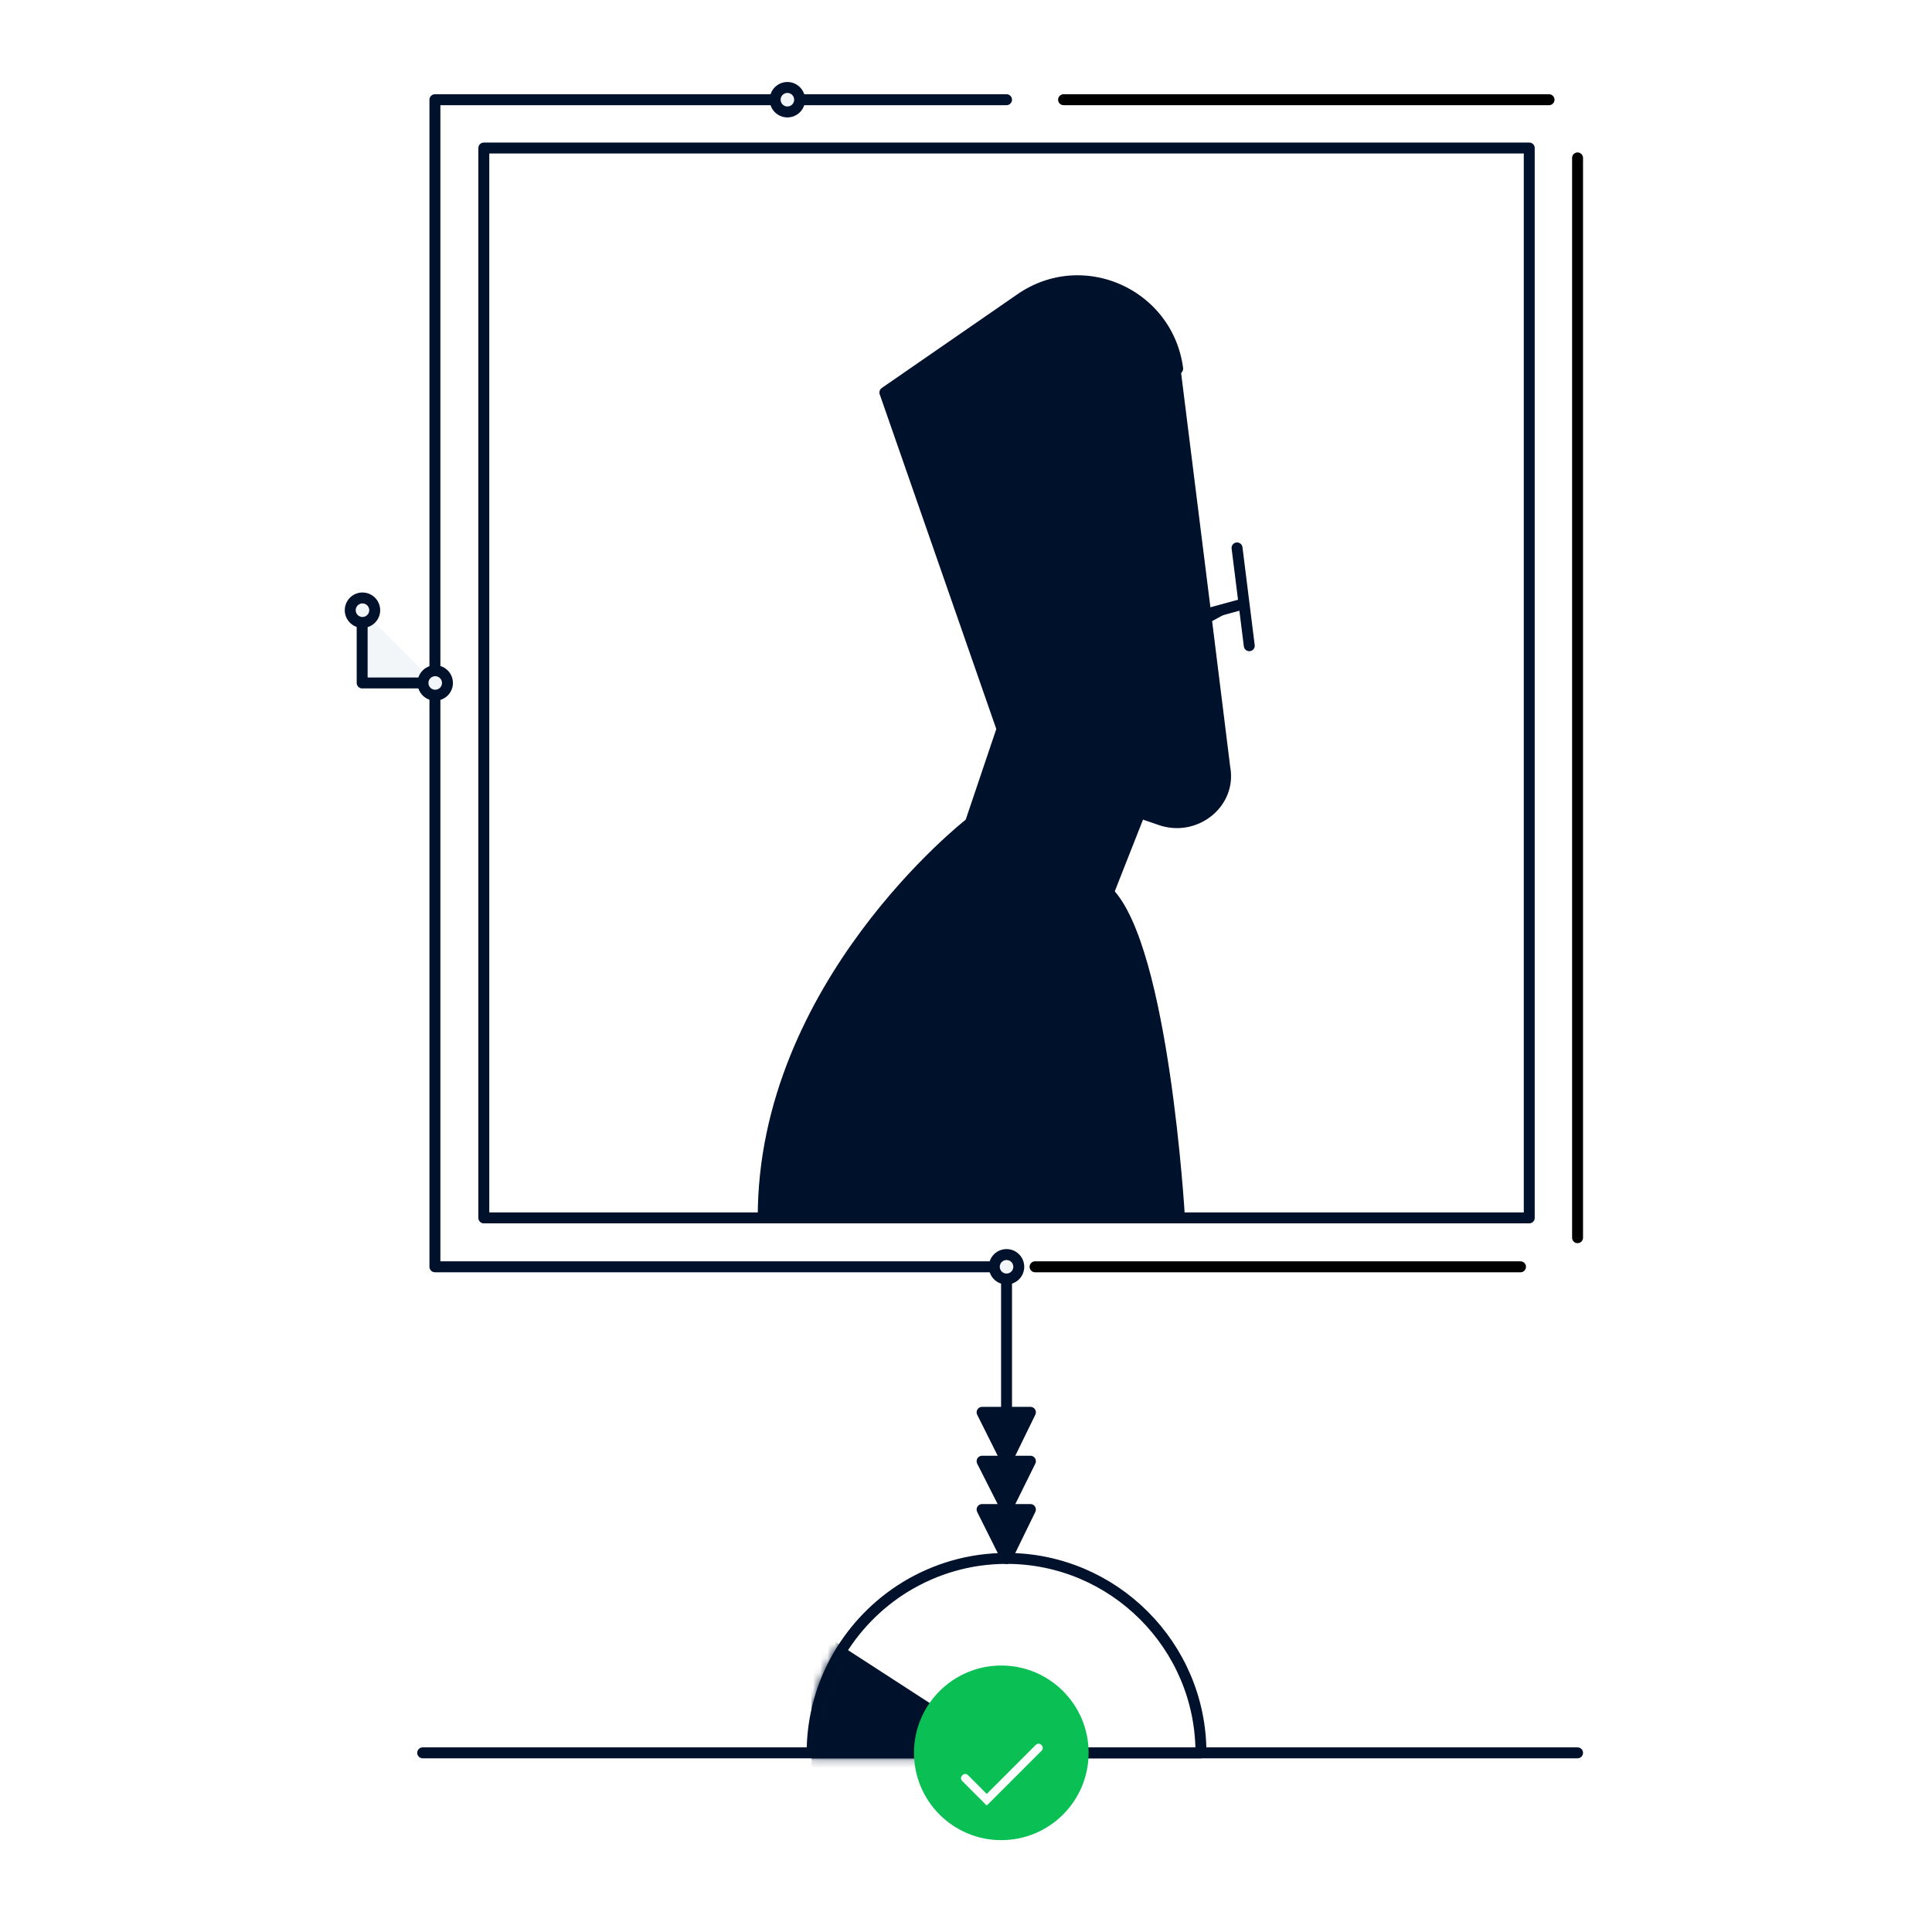 <svg xmlns="http://www.w3.org/2000/svg" fill="none" viewBox="0 0 265 265"><path fill="#fff" d="M0 0H265V265H0z"/><path stroke="#00112C" stroke-linecap="round" stroke-linejoin="round" stroke-miterlimit="10" stroke-width="1.5" d="M216.384 240.425H57.98"/><path fill="#fff" d="M138.06 213.758c-5.109 0-9.82 1.437-13.892 3.913-7.665 4.71-12.774 13.173-12.774 22.754h53.333c0-14.691-11.976-26.667-26.667-26.667"/><path stroke="#00112C" stroke-linecap="round" stroke-linejoin="round" stroke-miterlimit="10" stroke-width="1.5" d="M138.06 213.758c-5.109 0-9.82 1.437-13.892 3.913-7.665 4.71-12.774 13.173-12.774 22.754h53.333c0-14.691-11.976-26.667-26.667-26.667"/><mask id="a" width="56" height="29" x="110" y="213" mask-type="alpha" maskUnits="userSpaceOnUse"><path fill="#C4C4C4" stroke="#00112C" stroke-linecap="round" stroke-linejoin="round" stroke-miterlimit="10" stroke-width="1.5" d="M138.06 213.758c-5.109 0-9.82 1.437-13.892 3.913-7.665 4.71-12.774 13.173-12.774 22.754h53.333c0-14.691-11.976-26.667-26.667-26.667"/></mask><g mask="url(#a)"><path fill="#00112C" d="M138.061 240.425 111.314 223.1v-16.048 46.707z"/></g><path fill="#fff" stroke="#00112C" stroke-linecap="round" stroke-linejoin="round" stroke-miterlimit="10" stroke-width="1.5" d="M138.06 243.778a3.354 3.354 0 1 0 0-6.707 3.354 3.354 0 0 0 0 6.707"/><path stroke="#00112C" stroke-linecap="round" stroke-linejoin="round" stroke-miterlimit="10" stroke-width="1.5" d="M138.061 213.758v-40M138.06 173.758H59.656V13.677h78.404"/><path stroke="#000" stroke-linecap="round" stroke-linejoin="round" stroke-width="1.5" d="M145.884 13.677h66.587M216.384 21.66v148.106M208.559 173.758h-66.587"/><path fill="#F3F6F9" stroke="#00112C" stroke-linecap="round" stroke-linejoin="round" stroke-miterlimit="10" stroke-width="1.5" d="M138.06 175.434a1.676 1.676 0 1 0 .001-3.353 1.676 1.676 0 0 0-.001 3.353M107.961 15.353a1.677 1.677 0 1 0 0-3.353 1.677 1.677 0 0 0 0 3.353"/><path fill="#00112C" stroke="#00112C" stroke-linecap="round" stroke-linejoin="round" stroke-miterlimit="10" stroke-width="1.5" d="m138.06 207.051-3.353-6.626h6.627zM138.06 213.758l-3.353-6.706h6.627z"/><path fill="#00112C" stroke="#00112C" stroke-linecap="round" stroke-linejoin="round" stroke-miterlimit="10" stroke-width="1.5" d="m138.061 200.425-3.353-6.707h6.627z"/><path fill="#F3F6F9" d="M59.656 93.677h-9.98v-9.98"/><path stroke="#00112C" stroke-linecap="round" stroke-linejoin="round" stroke-miterlimit="10" stroke-width="1.5" d="M59.656 93.677h-9.98v-9.98"/><path fill="#F3F6F9" stroke="#00112C" stroke-linecap="round" stroke-linejoin="round" stroke-miterlimit="10" stroke-width="1.5" d="M59.656 95.354a1.677 1.677 0 1 0 0-3.353 1.677 1.677 0 0 0 0 3.353M49.677 85.374a1.677 1.677 0 1 0 0-3.353 1.677 1.677 0 0 0 0 3.353"/><path fill="#fff" stroke="#00112C" stroke-linecap="round" stroke-linejoin="round" stroke-miterlimit="10" stroke-width="1.5" d="M209.758 20.304H66.363V167.05h143.395z"/><path fill="#00112C" stroke="#00112C" stroke-linecap="round" stroke-linejoin="round" stroke-miterlimit="10" stroke-width="1.5" d="m149.398 52.959 4.232 33.453-5.03 1.357-1.837-5.509c-.878-2.555-3.273-4.311-5.908-4.311a2.23 2.23 0 0 0-2.235 2.235c0 .16 0 .4.08.56l1.596 6.227a11.46 11.46 0 0 0 7.266 7.904l-10.06 5.269-16.128-46.307 18.603-12.855c8.543-5.908 20.2-.638 21.557 9.581z"/><path fill="#00112C" d="M151.953 122.34c7.664 7.665 9.82 44.551 9.82 44.551l-57.086.16c-.08-31.936 28.263-54.052 28.263-54.052"/><path stroke="#00112C" stroke-linecap="round" stroke-linejoin="round" stroke-miterlimit="10" stroke-width="1.5" d="M151.953 122.34c7.664 7.665 9.82 44.551 9.82 44.551l-57.086.16c-.08-31.936 28.263-54.052 28.263-54.052"/><path fill="#00112C" stroke="#00112C" stroke-linecap="round" stroke-linejoin="round" stroke-miterlimit="10" stroke-width="1.5" d="m159.139 112.44-2.794-.958-4.312 10.938-19.002-9.341 4.312-12.775 10.06-5.27a11.46 11.46 0 0 1-7.266-7.904l-1.597-6.227c-.08-.16-.08-.4-.08-.56 0-1.197.959-2.235 2.236-2.235 2.715 0 5.11 1.757 5.908 4.312l1.837 5.509 5.03-1.358-4.232-33.453 11.976-2.235 4.072 32.575 2.715 21.876c.878 4.87-4.072 8.783-8.863 7.106"/><path fill="#00112C" d="M147.482 101.022c.559 4.711 3.673 8.623 8.144 10.22l.719.24"/><path stroke="#00112C" stroke-linecap="round" stroke-linejoin="round" stroke-miterlimit="10" stroke-width="1.5" d="M147.482 101.022c.559 4.711 3.673 8.623 8.144 10.22l.719.24"/><path fill="#00112C" d="m161.375 50.723-11.977 2.235 4.152 33.454"/><path stroke="#00112C" stroke-linecap="round" stroke-linejoin="round" stroke-miterlimit="10" stroke-width="1.5" d="m161.375 50.723-11.977 2.235 4.152 33.454"/><path fill="#00112C" d="M170.476 82.86 148.52 88.85l-1.837-5.509c-.878-2.555-3.273-4.311-5.988-4.311-1.437 0-2.555 1.437-2.156 2.794l1.597 6.228a11.46 11.46 0 0 0 7.266 7.904l-10.06 5.269"/><path stroke="#00112C" stroke-linecap="round" stroke-linejoin="round" stroke-miterlimit="10" stroke-width="1.5" d="M170.476 82.86 148.52 88.85l-1.837-5.509c-.878-2.555-3.273-4.311-5.988-4.311-1.437 0-2.555 1.437-2.156 2.794l1.597 6.228a11.46 11.46 0 0 0 7.266 7.904l-10.06 5.269M169.678 75.154l1.676 13.413"/><path fill="#0ABF53" d="M137.341 252.401c6.615 0 11.977-5.362 11.977-11.976s-5.362-11.976-11.977-11.976c-6.614 0-11.976 5.362-11.976 11.976s5.362 11.976 11.976 11.976"/><path fill="#fff" d="m135.506 247.497 7.345-7.346c.24-.239.24-.558 0-.798-.239-.24-.558-.24-.798 0l-6.707 6.707-2.554-2.555c-.24-.24-.559-.24-.799 0-.239.239-.239.559 0 .798l3.194 3.194c0 .159.159.159.319 0"/></svg>
